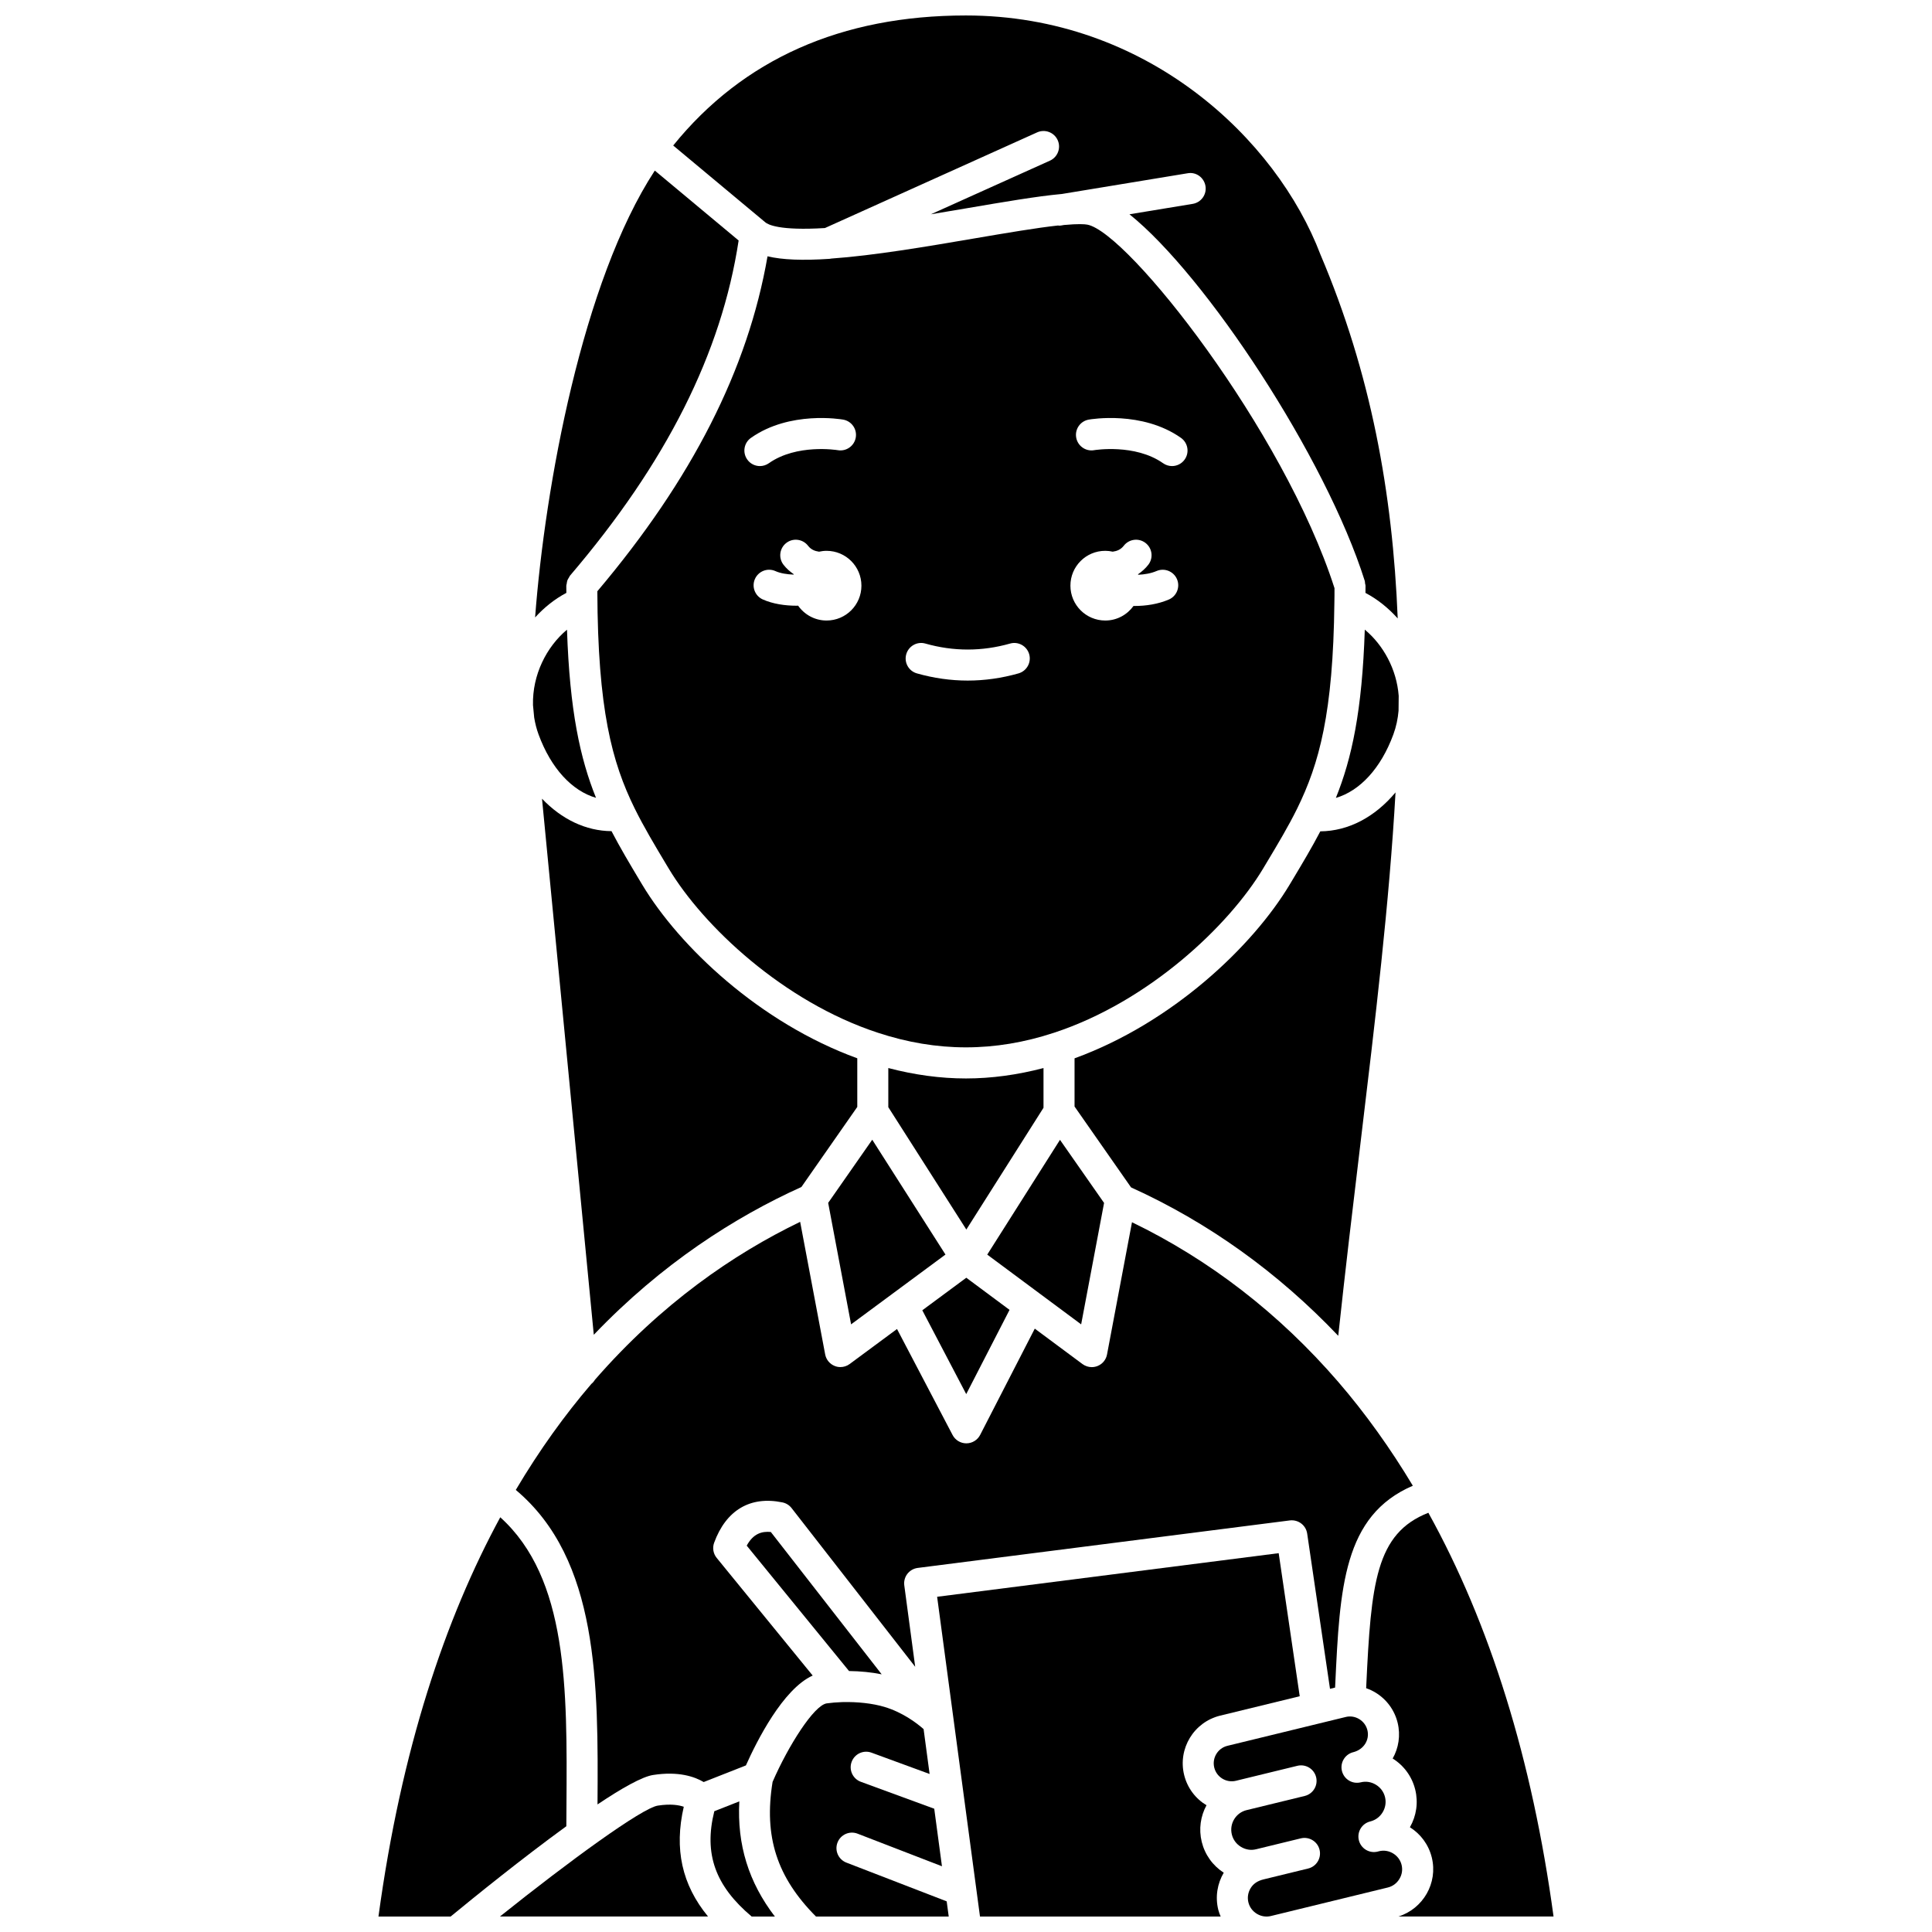 <?xml version="1.0" encoding="UTF-8"?>
<!-- Uploaded to: ICON Repo, www.iconrepo.com, Generator: ICON Repo Mixer Tools -->
<svg width="800px" height="800px" version="1.1" viewBox="144 144 512 512" xmlns="http://www.w3.org/2000/svg">
 <defs>
  <clipPath id="h">
   <path d="m322 148.09h193v159.91h-193z"/>
  </clipPath>
  <clipPath id="g">
   <path d="m392 555h97v96.902h-97z"/>
  </clipPath>
  <clipPath id="f">
   <path d="m348 595h48v56.902h-48z"/>
  </clipPath>
  <clipPath id="e">
   <path d="m332 621h18v30.902h-18z"/>
  </clipPath>
  <clipPath id="d">
   <path d="m506 544h50v107.9h-50z"/>
  </clipPath>
  <clipPath id="c">
   <path d="m465 598h51v53.902h-51z"/>
  </clipPath>
  <clipPath id="b">
   <path d="m276 622h56v29.902h-56z"/>
  </clipPath>
  <clipPath id="a">
   <path d="m244 546h51v105.9h-51z"/>
  </clipPath>
 </defs>
 <path d="m411.54 491.13-11.461-8.516-11.66 8.625 11.641 22.215z"/>
 <path d="m436.59 462.79-11.684-16.723-19.277 30.418 24.887 18.484z"/>
 <path d="m514.67 328.41c-0.539-7.086-4.109-13.504-8.988-17.551-0.695 21.496-3.441 34.141-7.664 44.598 6.367-1.867 11.926-7.836 15.234-16.812 0.773-2.098 1.195-4.203 1.379-6.285 0.023-1.324 0.027-2.637 0.039-3.949z"/>
 <g clip-path="url(#h)">
  <path d="m362.62 204.43 56.238-25.352c2.07-0.926 4.508-0.008 5.438 2.059 0.934 2.074 0.008 4.508-2.059 5.441l-31.551 14.211c3.336-0.547 6.637-1.109 9.832-1.656 9.426-1.609 18.328-3.125 24.668-3.707 0.027-0.004 0.078-0.004 0.113-0.004 0.016 0 0.035-0.004 0.055-0.008l33.383-5.5c2.25-0.41 4.356 1.148 4.727 3.391 0.371 2.242-1.148 4.356-3.391 4.723l-16.754 2.758c20.117 16.121 51.988 64.293 62.367 97.191 0.066 0.207 0.031 0.41 0.066 0.621 0.031 0.211 0.125 0.398 0.125 0.617 0 0.664-0.012 1.27-0.016 1.91 3.152 1.656 6.051 3.977 8.547 6.766-1.352-33.406-7.129-65.031-20.469-96.414-11.637-30.594-45.961-63.379-93.973-63.379-33.004 0-59.074 11.609-77.562 34.461l24.402 20.352c0.676 0.582 3.684 2.269 15.812 1.52z"/>
 </g>
 <path d="m394.56 476.47-19.406-30.434-11.68 16.738 6.074 32.191z"/>
 <path d="m498.65 498c1.871-17.461 3.883-34.316 5.848-50.664 4.012-33.379 7.691-64.191 9.332-93.34-5.43 6.5-12.438 10.254-19.934 10.32-2.176 4.168-4.57 8.188-7.285 12.719l-0.848 1.414c-9.828 16.379-31.09 36.59-56.996 46.02v12.77l14.973 21.43c20.457 9.281 38.887 22.48 54.91 39.332z"/>
 <path d="m301.36 497.73c18.055-18.887 37.371-31.18 55.023-39.168l14.805-21.211v-12.891c-25.906-9.426-47.168-29.637-56.992-46.012l-0.516-0.859c-2.852-4.758-5.356-8.973-7.625-13.324-6.816-0.047-13.227-3.164-18.418-8.602z"/>
 <path d="m478.71 374.22 0.848-1.414c3.144-5.242 5.859-9.777 8.207-14.531 5.84-11.914 9.531-25.203 9.859-54.578 0.031-1.293 0.031-2.547 0.031-3.828-13.449-41.883-54.746-94.348-65.52-96.34-0.766-0.133-2.445-0.242-6.039 0.09-0.02 0-0.062 0.004-0.09 0.004-0.012 0-0.02 0.004-0.031 0.004l-0.586 0.102c-0.246 0.051-0.496 0.07-0.742 0.07-0.082 0-0.152-0.035-0.234-0.043-5.652 0.613-13.84 2.004-22.52 3.484-12.336 2.106-26.293 4.484-37.527 5.277-0.176 0.035-0.348 0.066-0.523 0.078-7.176 0.477-12.52 0.266-16.441-0.672-5.195 29.949-19.996 59.055-45.102 88.77 0.113 31.324 3.875 45.316 9.887 57.539 2.43 4.926 5.262 9.66 8.543 15.137l0.516 0.855c9.094 15.152 30.289 35.215 55.34 43.445 15.723 5.191 31.059 5.188 46.785 0.004 25.047-8.234 46.242-28.297 55.34-43.453zm-46.18-119.02c0.57-0.102 14.168-2.398 24.434 4.836 1.855 1.309 2.305 3.875 0.992 5.734-0.801 1.137-2.074 1.742-3.363 1.742-0.82 0-1.645-0.246-2.363-0.754-7.43-5.231-18.168-3.481-18.277-3.457-2.227 0.391-4.363-1.113-4.75-3.348-0.391-2.231 1.094-4.359 3.328-4.754zm4.371 34.773c0.684 0 1.344 0.086 1.98 0.227 1.098-0.148 2.129-0.543 2.918-1.559 1.383-1.801 3.961-2.144 5.766-0.758 1.801 1.383 2.144 3.965 0.758 5.766-0.789 1.027-1.727 1.832-2.731 2.535 0.016 0.043 0.023 0.086 0.043 0.133 1.656-0.074 3.363-0.348 4.879-0.996 2.082-0.891 4.504 0.082 5.398 2.164 0.891 2.09-0.078 4.508-2.164 5.398-2.863 1.223-6.066 1.707-9.094 1.707-0.09 0-0.168-0.012-0.258-0.012-1.68 2.332-4.398 3.867-7.488 3.867-5.102 0-9.238-4.137-9.238-9.238-0.004-5.102 4.129-9.234 9.23-9.234zm-93.887-29.934c10.27-7.238 23.859-4.934 24.434-4.836 2.238 0.395 3.731 2.523 3.336 4.762-0.395 2.238-2.531 3.723-4.758 3.34-0.25-0.043-10.895-1.742-18.273 3.457-0.719 0.508-1.547 0.754-2.363 0.754-1.293 0-2.566-0.605-3.363-1.742-1.316-1.863-0.871-4.43 0.988-5.734zm20.043 48.406c-3.125 0-5.879-1.562-7.551-3.941-0.125 0-0.238 0.02-0.363 0.02-3.102 0-6.32-0.473-8.992-1.664-2.074-0.926-3.008-3.356-2.082-5.43 0.926-2.078 3.359-3.012 5.43-2.082 1.348 0.602 3.09 0.867 4.832 0.93 0.012-0.031 0.02-0.066 0.027-0.098-1.008-0.703-1.945-1.504-2.734-2.531-1.383-1.801-1.043-4.383 0.758-5.766 1.793-1.387 4.379-1.043 5.766 0.758 0.781 1.016 1.809 1.41 2.906 1.562 0.641-0.141 1.305-0.227 1.992-0.227 5.102 0 9.238 4.137 9.238 9.238 0 5.102-4.129 9.23-9.227 9.23zm50.852 14.012c-4.457 1.266-8.988 1.902-13.457 1.902-4.477 0-9.004-0.637-13.457-1.902-2.188-0.617-3.453-2.891-2.832-5.074 0.621-2.184 2.906-3.465 5.074-2.832 7.453 2.113 14.977 2.113 22.438 0 2.18-0.625 4.457 0.648 5.074 2.832 0.613 2.18-0.656 4.453-2.84 5.074z"/>
 <path d="m379.41 427.04v10.371l20.68 32.43 20.449-32.27v-10.527c-6.898 1.805-13.793 2.758-20.562 2.758-6.773 0-13.664-0.949-20.566-2.762z"/>
 <g clip-path="url(#g)">
  <path d="m462.47 632.1c-0.832-3.406-0.293-6.828 1.262-9.688-2.867-1.723-5.07-4.543-5.926-8.043-1.699-6.957 2.582-14.004 9.543-15.707l21.09-5.141-5.574-37.914-90.516 11.555 11.359 84.746h63.781c-0.242-0.594-0.484-1.188-0.637-1.816-0.848-3.469-0.23-6.949 1.453-9.805-2.941-1.906-5.004-4.797-5.836-8.188z"/>
 </g>
 <g clip-path="url(#f)">
  <path d="m368.3 637.61c-2.117-0.82-3.172-3.195-2.352-5.316 0.82-2.121 3.199-3.172 5.316-2.352l22.363 8.637-2.043-15.25-19.449-7.133c-2.133-0.777-3.231-3.144-2.445-5.277 0.781-2.129 3.137-3.231 5.277-2.441l15.387 5.644-1.59-11.887c-1.645-1.453-5.434-4.422-10.426-5.902-3.086-0.918-7.094-1.355-10.957-1.262-0.113 0.008-0.246 0.016-0.359 0.012-1.34 0.047-2.66 0.152-3.922 0.328-3.375 0.473-10.203 11.246-14.359 20.812-2.352 14.516 1.152 25.289 11.504 35.68h35.176l-0.539-4.023z"/>
 </g>
 <g clip-path="url(#e)">
  <path d="m339.93 621.38-6.629 2.613c-2.82 11.289 0.25 19.781 9.902 27.91h6.148c-6.934-9.055-10.047-19-9.422-30.523z"/>
 </g>
 <g clip-path="url(#d)">
  <path d="m522.53 544.9c-13.938 5.461-15.18 18.66-16.457 45.883l-0.027 0.605c0.848 0.301 1.676 0.676 2.461 1.152 2.973 1.805 5.059 4.656 5.883 8.016 0.809 3.34 0.254 6.691-1.316 9.469 3.016 1.887 5.137 4.82 5.981 8.266 0.828 3.394 0.324 6.914-1.414 9.949 2.805 1.762 4.957 4.57 5.805 8.031 1.648 6.766-2.301 13.551-8.848 15.625h41.109c-5.652-41.586-16.832-77.504-33.176-107z"/>
 </g>
 <g clip-path="url(#c)">
  <path d="m515.44 638.23c-0.309-1.277-1.105-2.356-2.242-3.047-1.133-0.691-2.453-0.902-3.723-0.594l-0.23 0.062c-0.055 0.012-0.105 0.023-0.164 0.043-2.195 0.535-4.422-0.805-4.969-3.008-0.543-2.195 0.789-4.426 2.988-4.977 0 0 0.051-0.012 0.105-0.027 1.34-0.348 2.477-1.199 3.207-2.402 0.746-1.227 0.969-2.656 0.633-4.027-0.336-1.379-1.191-2.543-2.418-3.285-1.227-0.75-2.652-0.98-4.031-0.633-2.199 0.539-4.414-0.797-4.965-2.996-0.527-2.106 0.668-4.234 2.695-4.906h0.004v-0.004c0.098-0.031 0.207-0.062 0.312-0.086h0.004c2.805-0.719 4.352-3.285 3.731-5.824-0.301-1.227-1.066-2.269-2.16-2.938-1.098-0.668-2.383-0.871-3.598-0.562l-31.332 7.637c-2.555 0.621-4.125 3.207-3.5 5.762 0.621 2.559 3.223 4.129 5.762 3.504l0.867-0.215h0.004l15.398-3.754c2.203-0.535 4.43 0.812 4.969 3.019 0.539 2.207-0.812 4.434-3.023 4.973l-15.395 3.754h-0.004-0.012c-2.852 0.703-4.606 3.594-3.906 6.449 0.336 1.379 1.191 2.543 2.418 3.285 1.227 0.75 2.656 0.984 4.031 0.633l11.832-2.883c2.199-0.535 4.434 0.812 4.969 3.023 0.539 2.203-0.812 4.43-3.023 4.969l-11.82 2.883s-0.004 0-0.004 0.004h-0.004-0.008c-1.645 0.402-2.727 1.195-3.414 2.332s-0.898 2.465-0.59 3.734c0.309 1.273 1.105 2.352 2.242 3.043 1.133 0.691 2.465 0.906 3.731 0.59l30.992-7.559c1.273-0.309 2.352-1.105 3.043-2.242 0.703-1.129 0.91-2.457 0.598-3.731z"/>
 </g>
 <path d="m302.35 622.19c6.391-4.281 11.816-7.359 14.746-7.805 6.695-1.035 10.961 0.441 13.391 1.875l11.188-4.41c2.852-6.379 9.793-20.25 17.695-23.812l-25.438-31.18c-0.918-1.121-1.176-2.648-0.68-4.012 3.164-8.648 9.574-12.461 18.109-10.695 0.957 0.199 1.812 0.73 2.414 1.5l32.762 42.066-2.891-21.574c-0.145-1.086 0.148-2.184 0.812-3.051 0.672-0.867 1.652-1.434 2.742-1.574l98.625-12.59c2.238-0.262 4.262 1.266 4.59 3.484l6.047 41.145 1.348-0.328 0.043-0.832c1.211-25.664 2.148-44.738 20.562-52.664-5.926-9.867-12.527-19.125-19.758-27.508-15.699-18.176-34.09-32.355-54.668-42.32l-6.617 35.051c-0.258 1.395-1.223 2.551-2.547 3.066-0.484 0.188-0.992 0.281-1.496 0.281-0.871 0-1.73-0.277-2.457-0.809l-12.645-9.391-14.477 28.164c-0.703 1.367-2.106 2.227-3.644 2.234h-0.016c-1.531 0-2.934-0.848-3.644-2.203l-14.727-28.098-12.555 9.285c-0.719 0.535-1.578 0.805-2.445 0.805-0.508 0-1.016-0.09-1.5-0.285-1.316-0.516-2.277-1.676-2.539-3.062l-6.633-35.141c-17.668 8.531-36.812 21.684-54.383 41.855-0.254 0.434-0.57 0.793-0.961 1.109-7 8.172-13.734 17.484-20.012 28.082 21.98 18.426 21.863 51.367 21.656 83.34z"/>
 <path d="m286.73 338.65c3.297 8.965 8.855 14.941 15.219 16.785-4.207-10.422-6.977-23.113-7.688-44.562-5.414 4.516-9.211 11.965-9.012 19.996l0.316 3.289c0.246 1.496 0.613 2.992 1.164 4.492z"/>
 <path d="m294.09 301.12c-0.004-0.641-0.016-1.246-0.016-1.898 0-0.199 0.086-0.371 0.113-0.559 0.043-0.293 0.07-0.574 0.172-0.852s0.258-0.508 0.414-0.75c0.102-0.164 0.152-0.355 0.285-0.508 25.531-29.902 40.148-58.984 44.688-88.82l-22.215-18.527c-19.195 29.336-29.094 83.641-31.723 118.42 2.434-2.672 5.234-4.898 8.281-6.504z"/>
 <path d="m341.89 553.61 27.113 33.23c2.981 0.035 5.957 0.328 8.652 0.871l-29.379-37.719c-2.332-0.219-4.621 0.371-6.387 3.617z"/>
 <g clip-path="url(#b)">
  <path d="m325.21 622.81c-1.285-0.445-3.453-0.832-6.879-0.305-4.172 0.637-23.422 14.652-41.844 29.391h55.152c-6.949-8.438-9.004-17.918-6.43-29.086z"/>
 </g>
 <g clip-path="url(#a)">
  <path d="m294.12 622.3c0.203-30.812 0.379-60.012-17.543-76.207-14.582 26.871-26.238 61.422-32.281 105.81h19.125c6.281-5.164 18.926-15.406 30.664-23.93z"/>
 </g>
</svg>